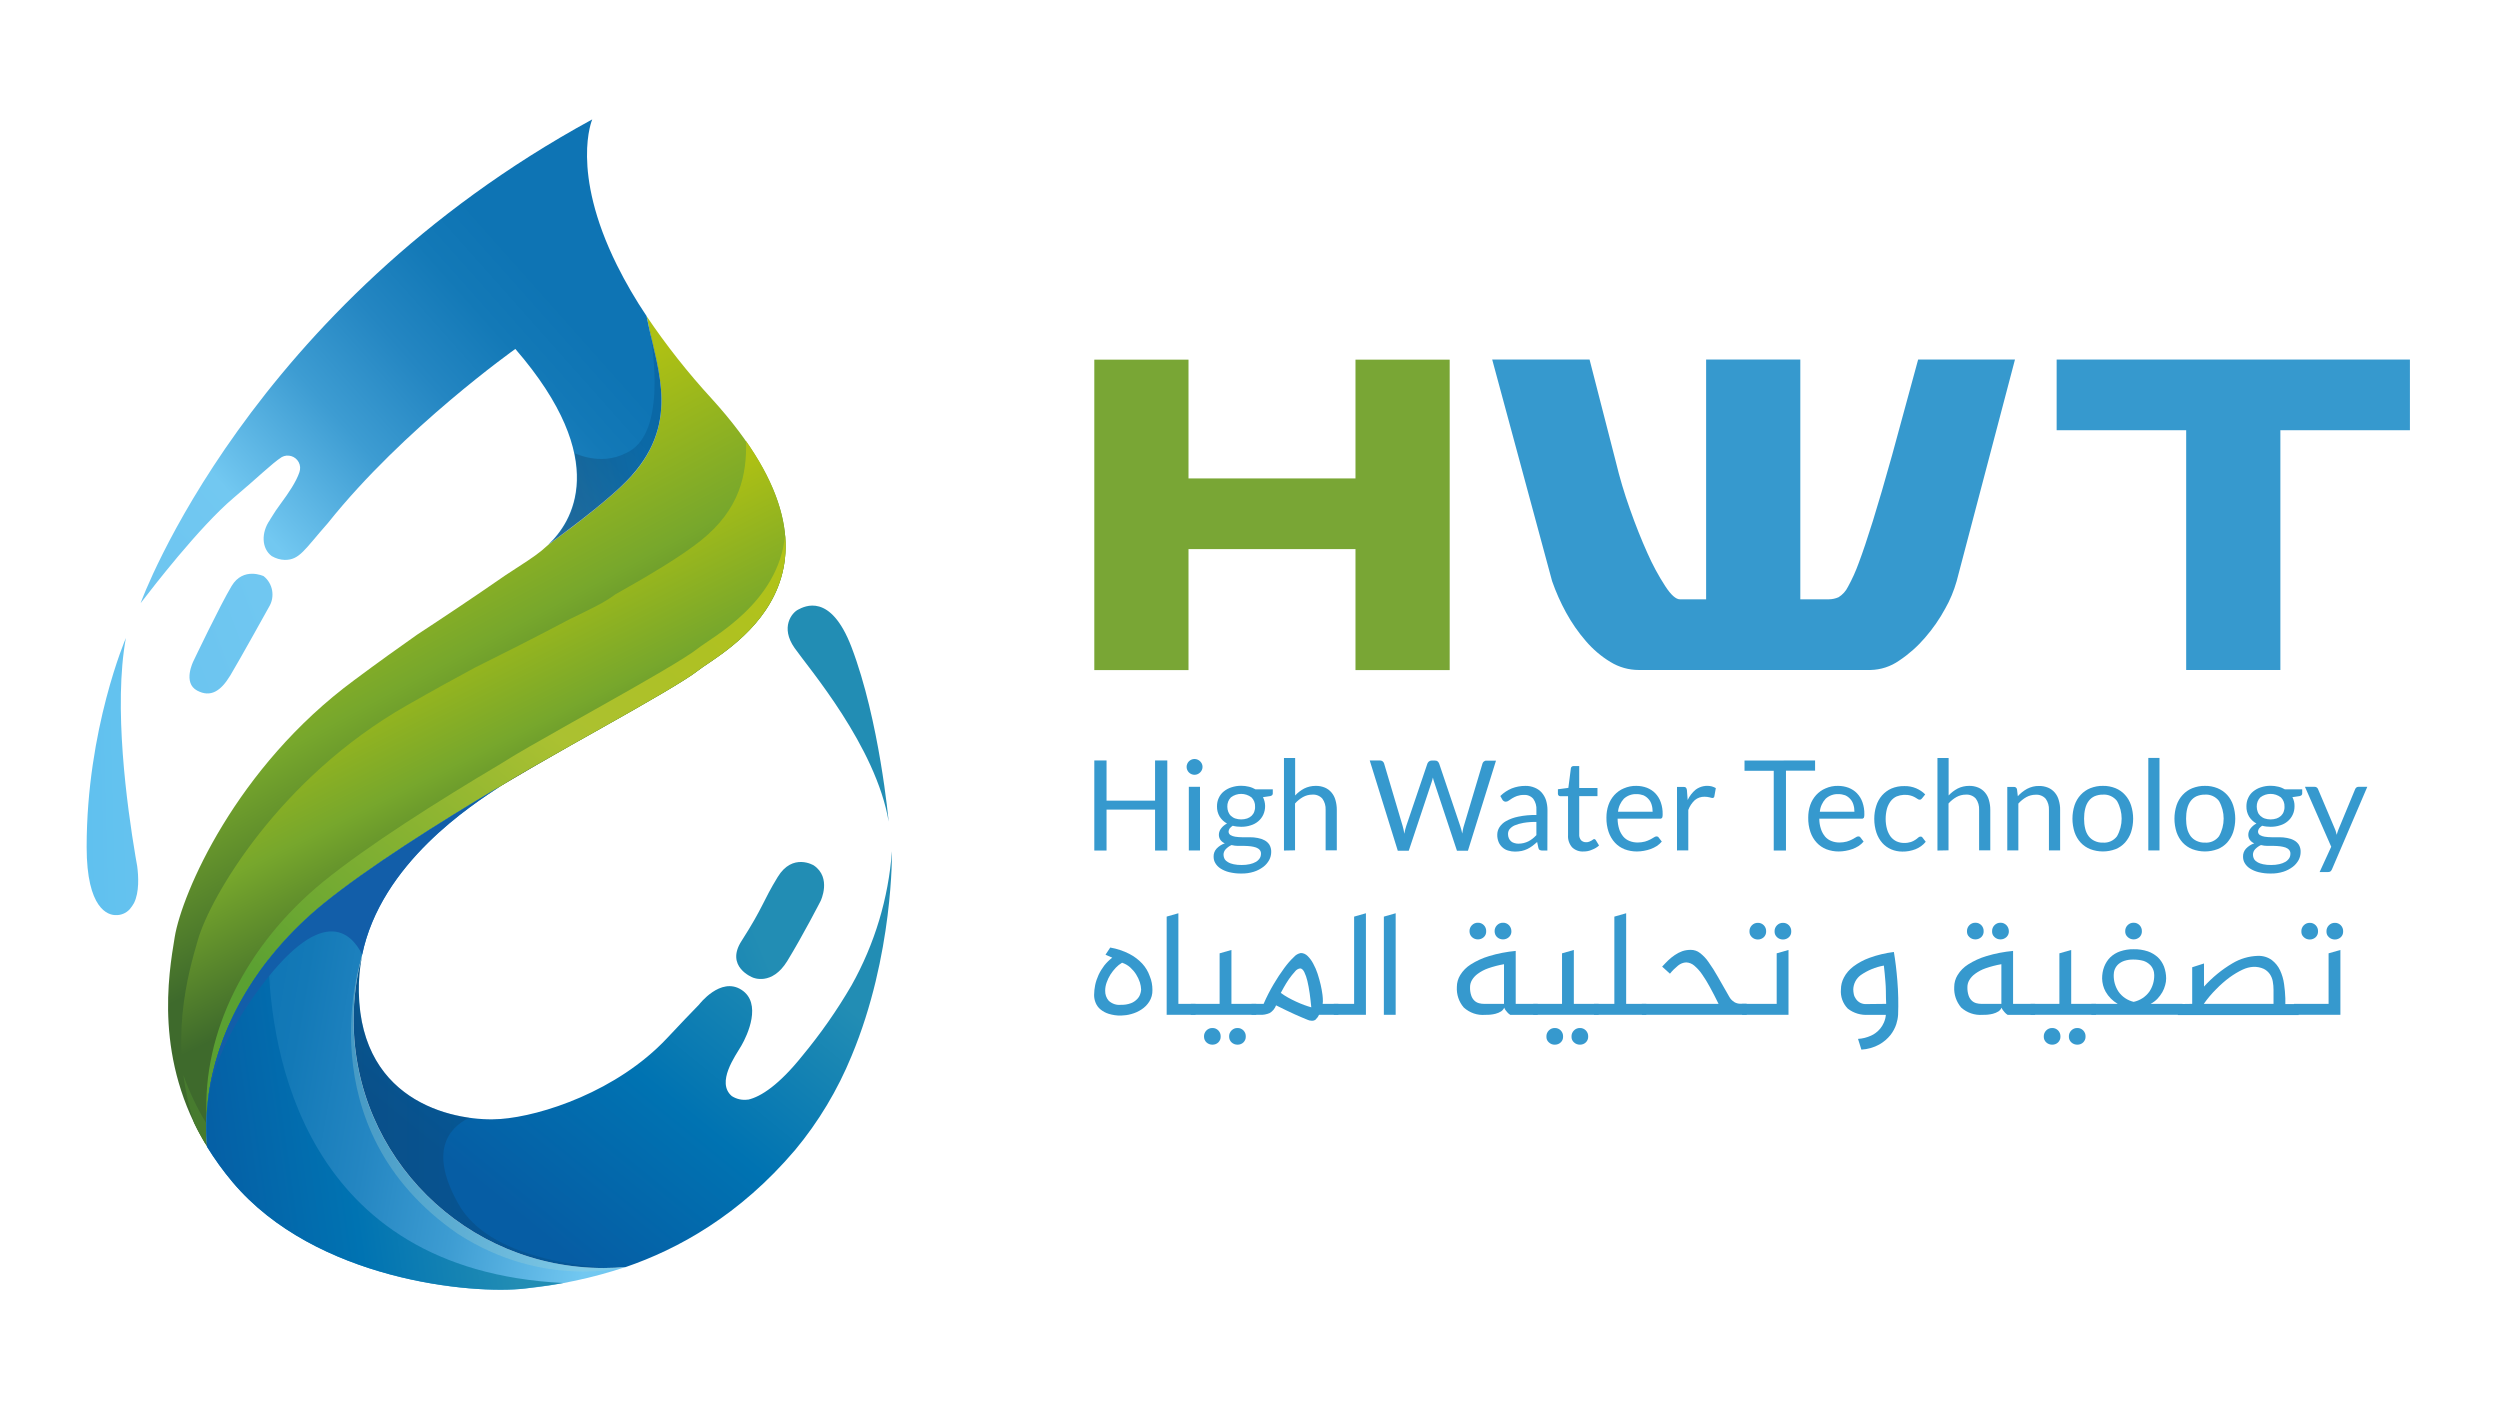 <svg xmlns="http://www.w3.org/2000/svg" xmlns:xlink="http://www.w3.org/1999/xlink" id="Calque_1" x="0px" y="0px" viewBox="0 0 237 134" style="enable-background:new 0 0 237 134;" xml:space="preserve"><style type="text/css">	.st0{fill:#79A635;}	.st1{fill:#3699CE;}	.st2{fill:#040505;}	.st3{fill:url(#Tracé_41_1_);}	.st4{fill:url(#Tracé_42_1_);}	.st5{opacity:0.31;fill:url(#Tracé_43_1_);enable-background:new    ;}	.st6{fill:url(#Tracé_44_1_);}	.st7{fill:url(#Tracé_45_1_);}	.st8{fill:url(#Tracé_46_1_);}	.st9{fill:url(#Tracé_47_1_);}	.st10{fill:url(#Tracé_48_1_);}	.st11{fill:url(#Tracé_49_1_);}	.st12{fill:#125EA9;}	.st13{fill:url(#Tracé_51_1_);}	.st14{fill:url(#Tracé_52_1_);}	.st15{fill:url(#Tracé_53_1_);}	.st16{opacity:0.3;fill:url(#Tracé_54_1_);enable-background:new    ;}	.st17{opacity:0.3;}	.st18{fill:#A6D5D4;}	.st19{opacity:0.3;fill:url(#Tracé_57_1_);enable-background:new    ;}</style><g id="Groupe_12_2_" transform="translate(-4459.605 -337.532)">	<g id="Groupe_5_2_" transform="translate(4459.605 720.027)">		<g id="Groupe_1_2_" transform="translate(0 0)">			<path id="Trac&#xE9;_1_2_" class="st0" d="M112.67-337.14h15.83v-11.26h8.93v29.43h-8.93v-11.47h-15.83v11.47h-8.93v-29.43h8.93    L112.67-337.14z"></path>			<path id="Trac&#xE9;_2_2_" class="st1" d="M159.25-325.68h2.49v-22.73h8.93v22.73h2.69c0.32,0,0.65-0.07,0.94-0.2    c0.38-0.24,0.69-0.58,0.89-0.99c0.4-0.73,0.74-1.48,1.02-2.26c0.37-0.98,0.82-2.31,1.34-3.98c0.52-1.67,1.13-3.76,1.83-6.27    c0.69-2.5,1.51-5.51,2.46-9.03h9.18l-5.53,21.01c-0.26,0.91-0.62,1.79-1.09,2.61c-0.53,0.98-1.17,1.9-1.9,2.74    c-0.72,0.84-1.54,1.57-2.46,2.18c-0.8,0.56-1.74,0.87-2.71,0.89h-21.97c-0.95,0-1.88-0.26-2.69-0.76    c-0.88-0.53-1.66-1.2-2.33-1.98c-0.72-0.83-1.35-1.74-1.88-2.71c-0.52-0.95-0.96-1.94-1.32-2.97l-5.68-21.01h9.23l2.49,9.69    c0.36,1.5,0.8,2.98,1.32,4.44c0.54,1.54,1.1,2.94,1.67,4.21c0.48,1.09,1.05,2.15,1.7,3.15    C158.41-326.09,158.88-325.68,159.25-325.68z"></path>			<path id="Trac&#xE9;_3_2_" class="st1" d="M216.18-341.71v22.73h-8.93v-22.73h-12.28v-6.7h33.49v6.7H216.18z"></path>		</g>		<g id="Groupe_3_2_" transform="translate(0 81.736)">			<g id="Groupe_2_2_">				<path id="Trac&#xE9;_4_2_" class="st1" d="M110.66-383.6h-1.16v-3.88h-4.6v3.88h-1.16v-8.54h1.16v3.81h4.6v-3.81h1.16L110.66-383.6z     "></path>				<path id="Trac&#xE9;_5_2_" class="st1" d="M114-391.53c0,0.1-0.02,0.2-0.06,0.29c-0.04,0.09-0.1,0.17-0.17,0.24     c-0.07,0.07-0.15,0.12-0.24,0.16c-0.09,0.04-0.19,0.06-0.29,0.06c-0.1,0-0.2-0.02-0.29-0.06c-0.09-0.04-0.17-0.09-0.24-0.16     c-0.07-0.07-0.12-0.15-0.16-0.24c-0.04-0.09-0.06-0.19-0.06-0.29c0-0.1,0.02-0.2,0.06-0.29c0.04-0.09,0.09-0.17,0.16-0.24     c0.07-0.07,0.15-0.12,0.24-0.16c0.09-0.04,0.19-0.06,0.29-0.06c0.1,0,0.2,0.02,0.29,0.06c0.09,0.04,0.17,0.09,0.24,0.16     c0.07,0.07,0.13,0.15,0.17,0.24C113.98-391.73,114-391.63,114-391.53z M113.76-389.64v6.03h-1.06v-6.03H113.76z"></path>				<path id="Trac&#xE9;_6_2_" class="st1" d="M117.66-389.74c0.25,0,0.5,0.03,0.74,0.09c0.22,0.05,0.43,0.14,0.62,0.25h1.64v0.39     c0,0.13-0.08,0.21-0.25,0.25l-0.68,0.1c0.26,0.52,0.27,1.13,0.03,1.66c-0.11,0.24-0.27,0.45-0.47,0.62     c-0.21,0.18-0.45,0.31-0.72,0.39c-0.29,0.1-0.6,0.14-0.91,0.14c-0.27,0-0.54-0.03-0.8-0.1c-0.11,0.07-0.21,0.16-0.29,0.26     c-0.06,0.08-0.09,0.18-0.1,0.28c-0.01,0.13,0.06,0.26,0.17,0.34c0.14,0.08,0.3,0.14,0.46,0.16c0.21,0.03,0.43,0.05,0.65,0.05     h0.74c0.25,0,0.5,0.02,0.74,0.07c0.23,0.04,0.44,0.11,0.65,0.22c0.19,0.1,0.34,0.24,0.46,0.42c0.12,0.21,0.18,0.45,0.17,0.69     c0,0.27-0.07,0.53-0.19,0.76c-0.14,0.25-0.33,0.48-0.56,0.65c-0.27,0.2-0.57,0.36-0.89,0.46c-0.38,0.12-0.78,0.18-1.19,0.17     c-0.39,0.01-0.78-0.04-1.16-0.13c-0.29-0.07-0.57-0.19-0.82-0.35c-0.2-0.13-0.37-0.3-0.49-0.51c-0.11-0.18-0.16-0.39-0.16-0.61     c-0.01-0.28,0.09-0.55,0.28-0.76c0.22-0.23,0.48-0.4,0.78-0.5c-0.16-0.07-0.3-0.18-0.41-0.32c-0.11-0.16-0.16-0.34-0.15-0.53     c0-0.09,0.02-0.18,0.05-0.27c0.03-0.1,0.08-0.19,0.15-0.28c0.07-0.1,0.15-0.18,0.24-0.26c0.1-0.09,0.21-0.16,0.33-0.22     c-0.29-0.16-0.53-0.39-0.7-0.66c-0.17-0.29-0.26-0.63-0.25-0.97c0-0.28,0.05-0.55,0.17-0.8c0.11-0.24,0.27-0.45,0.47-0.61     c0.21-0.17,0.46-0.31,0.72-0.39C117.03-389.69,117.35-389.74,117.66-389.74z M119.54-383.3c0.01-0.13-0.04-0.27-0.13-0.37     c-0.09-0.1-0.21-0.17-0.34-0.22c-0.16-0.05-0.33-0.09-0.49-0.11c-0.2-0.02-0.39-0.04-0.59-0.04h-0.63     c-0.21,0-0.41-0.03-0.61-0.08c-0.21,0.09-0.39,0.23-0.55,0.39c-0.14,0.15-0.22,0.35-0.21,0.55c0,0.13,0.04,0.26,0.1,0.38     c0.08,0.13,0.19,0.23,0.32,0.3c0.17,0.1,0.35,0.16,0.54,0.2c0.25,0.05,0.51,0.08,0.77,0.07c0.26,0,0.52-0.02,0.77-0.08     c0.2-0.04,0.4-0.12,0.58-0.22c0.15-0.09,0.27-0.21,0.36-0.35C119.5-382.99,119.54-383.14,119.54-383.3L119.54-383.3z      M117.66-386.55c0.19,0,0.39-0.03,0.57-0.09c0.15-0.05,0.3-0.14,0.42-0.25c0.11-0.11,0.2-0.24,0.25-0.38     c0.06-0.16,0.09-0.32,0.08-0.49c0.02-0.33-0.11-0.65-0.34-0.88c-0.58-0.44-1.38-0.44-1.95,0c-0.23,0.23-0.35,0.55-0.34,0.88     c0,0.17,0.03,0.33,0.09,0.49c0.06,0.15,0.14,0.28,0.25,0.38c0.12,0.11,0.26,0.2,0.41,0.25     C117.28-386.58,117.47-386.55,117.66-386.55z"></path>				<path id="Trac&#xE9;_7_2_" class="st1" d="M121.72-383.6v-8.77h1.06v3.55c0.25-0.27,0.54-0.49,0.86-0.66     c0.34-0.17,0.71-0.25,1.08-0.25c0.3-0.01,0.6,0.05,0.87,0.16c0.24,0.1,0.46,0.26,0.63,0.46c0.18,0.21,0.31,0.46,0.38,0.72     c0.09,0.3,0.13,0.62,0.13,0.93v3.84h-1.06v-3.84c0.02-0.38-0.09-0.76-0.31-1.06c-0.24-0.27-0.6-0.41-0.96-0.38     c-0.31,0-0.61,0.08-0.88,0.23c-0.28,0.16-0.54,0.37-0.75,0.61v4.44L121.72-383.6z"></path>				<path id="Trac&#xE9;_8_2_" class="st1" d="M129.85-392.14h0.96c0.09,0,0.18,0.02,0.26,0.08c0.07,0.05,0.11,0.12,0.14,0.2l1.76,5.93     c0.03,0.11,0.06,0.22,0.09,0.35c0.03,0.12,0.05,0.25,0.07,0.39c0.03-0.13,0.06-0.26,0.08-0.39c0.03-0.12,0.06-0.23,0.1-0.34     l2.01-5.93c0.03-0.07,0.08-0.14,0.14-0.19c0.07-0.06,0.16-0.09,0.25-0.09h0.33c0.09,0,0.18,0.02,0.25,0.08     c0.06,0.05,0.11,0.12,0.14,0.2l2,5.93c0.08,0.23,0.14,0.47,0.19,0.71c0.02-0.13,0.05-0.26,0.07-0.38     c0.02-0.11,0.04-0.22,0.08-0.33l1.77-5.93c0.02-0.08,0.07-0.14,0.13-0.19c0.07-0.06,0.16-0.09,0.25-0.08h0.9l-2.66,8.54h-1.04     l-2.16-6.51c-0.05-0.14-0.09-0.28-0.12-0.43c-0.02,0.08-0.04,0.16-0.06,0.23c-0.02,0.07-0.04,0.14-0.06,0.2l-2.17,6.51h-1.04     L129.85-392.14z"></path>				<path id="Trac&#xE9;_9_2_" class="st1" d="M146.69-383.6h-0.47c-0.09,0-0.17-0.01-0.25-0.05c-0.07-0.04-0.12-0.12-0.13-0.2     l-0.12-0.56c-0.16,0.14-0.31,0.27-0.46,0.38c-0.15,0.11-0.31,0.21-0.48,0.29c-0.17,0.08-0.35,0.14-0.53,0.18     c-0.21,0.04-0.42,0.06-0.63,0.06c-0.22,0-0.44-0.03-0.66-0.1c-0.2-0.06-0.38-0.16-0.53-0.3c-0.16-0.14-0.28-0.31-0.36-0.5     c-0.09-0.23-0.14-0.47-0.13-0.71c0-0.24,0.07-0.48,0.2-0.69c0.16-0.25,0.38-0.45,0.63-0.59c0.36-0.2,0.75-0.34,1.15-0.42     c0.57-0.12,1.15-0.17,1.73-0.16v-0.47c0.03-0.38-0.08-0.76-0.3-1.07c-0.22-0.25-0.55-0.39-0.89-0.36     c-0.22-0.01-0.44,0.03-0.65,0.1c-0.16,0.06-0.31,0.13-0.46,0.22c-0.13,0.08-0.24,0.16-0.33,0.22c-0.08,0.06-0.18,0.1-0.28,0.1     c-0.07,0-0.13-0.02-0.19-0.06c-0.05-0.04-0.1-0.08-0.13-0.14l-0.19-0.34c0.31-0.31,0.68-0.55,1.08-0.72     c0.41-0.16,0.84-0.24,1.28-0.24c0.31-0.01,0.61,0.05,0.9,0.17c0.25,0.1,0.48,0.26,0.66,0.46c0.18,0.21,0.32,0.45,0.41,0.72     c0.09,0.3,0.14,0.61,0.14,0.93L146.69-383.6z M143.94-384.25c0.17,0,0.34-0.02,0.51-0.06c0.15-0.04,0.3-0.09,0.44-0.16     c0.14-0.07,0.27-0.16,0.39-0.25c0.13-0.1,0.25-0.22,0.37-0.34v-1.25c-0.42-0.01-0.83,0.02-1.24,0.09     c-0.29,0.05-0.57,0.13-0.83,0.24c-0.18,0.08-0.34,0.2-0.47,0.35c-0.1,0.13-0.15,0.29-0.15,0.46c0,0.14,0.02,0.28,0.08,0.41     c0.05,0.11,0.12,0.21,0.21,0.29c0.09,0.08,0.2,0.13,0.31,0.16C143.68-384.27,143.81-384.25,143.94-384.25z"></path>				<path id="Trac&#xE9;_10_2_" class="st1" d="M150.13-383.51c-0.41,0.03-0.81-0.12-1.1-0.4c-0.27-0.32-0.41-0.73-0.38-1.15v-3.69     h-0.73c-0.06,0-0.12-0.02-0.16-0.06c-0.05-0.05-0.07-0.11-0.07-0.18v-0.42l0.99-0.13l0.24-1.86c0.01-0.06,0.03-0.11,0.08-0.15     c0.05-0.04,0.11-0.06,0.17-0.06h0.54v2.08h1.73v0.77h-1.73v3.62c-0.02,0.21,0.05,0.41,0.18,0.57c0.13,0.12,0.3,0.19,0.48,0.18     c0.1,0,0.2-0.01,0.29-0.05c0.07-0.03,0.14-0.06,0.21-0.1c0.06-0.04,0.11-0.07,0.15-0.1c0.03-0.03,0.07-0.04,0.11-0.05     c0.06,0.01,0.12,0.04,0.15,0.1l0.31,0.51c-0.19,0.18-0.42,0.31-0.66,0.4C150.67-383.56,150.4-383.51,150.13-383.51z"></path>				<path id="Trac&#xE9;_11_2_" class="st1" d="M155.13-389.73c0.34,0,0.68,0.06,1,0.18c0.3,0.12,0.57,0.29,0.79,0.52     c0.23,0.24,0.41,0.53,0.52,0.85c0.13,0.37,0.19,0.76,0.18,1.15c0.01,0.11-0.01,0.23-0.05,0.33c-0.05,0.06-0.12,0.09-0.2,0.08     h-4.02c0,0.34,0.05,0.67,0.15,0.99c0.08,0.26,0.22,0.5,0.39,0.71c0.16,0.19,0.37,0.33,0.6,0.42c0.25,0.1,0.51,0.14,0.77,0.14     c0.23,0,0.46-0.03,0.69-0.09c0.17-0.05,0.34-0.12,0.5-0.2c0.12-0.06,0.24-0.13,0.35-0.2c0.07-0.05,0.15-0.09,0.24-0.09     c0.08,0,0.16,0.03,0.2,0.1l0.3,0.39c-0.13,0.16-0.29,0.3-0.47,0.42c-0.18,0.12-0.38,0.21-0.59,0.29     c-0.21,0.08-0.43,0.13-0.65,0.17c-0.22,0.04-0.44,0.06-0.66,0.06c-0.4,0-0.79-0.07-1.16-0.21c-0.35-0.14-0.66-0.35-0.91-0.62     c-0.27-0.29-0.47-0.64-0.6-1.01c-0.15-0.44-0.22-0.91-0.21-1.38c0-0.4,0.06-0.8,0.19-1.18c0.12-0.35,0.31-0.67,0.56-0.95     c0.25-0.27,0.55-0.49,0.89-0.63C154.32-389.66,154.72-389.74,155.13-389.73z M155.15-388.95c-0.45-0.02-0.88,0.14-1.21,0.44     c-0.31,0.34-0.51,0.77-0.55,1.23h3.28c0-0.23-0.03-0.46-0.1-0.68c-0.06-0.2-0.16-0.38-0.3-0.53c-0.13-0.15-0.3-0.27-0.48-0.35     C155.59-388.91,155.38-388.95,155.15-388.95z"></path>				<path id="Trac&#xE9;_12_2_" class="st1" d="M158.98-383.6v-6.03h0.61c0.08-0.01,0.17,0.01,0.24,0.07c0.05,0.06,0.08,0.14,0.09,0.23     l0.07,0.94c0.18-0.38,0.44-0.72,0.77-0.99c0.44-0.32,1-0.43,1.52-0.3c0.13,0.04,0.26,0.09,0.38,0.16l-0.14,0.79     c-0.01,0.09-0.09,0.15-0.18,0.15c-0.09-0.01-0.17-0.03-0.26-0.06c-0.16-0.04-0.32-0.06-0.48-0.06c-0.34-0.01-0.67,0.1-0.93,0.32     c-0.28,0.26-0.49,0.58-0.62,0.93v3.84H158.98z"></path>				<path id="Trac&#xE9;_13_2_" class="st1" d="M172.07-392.14v0.97h-2.76v7.57h-1.16v-7.56h-2.77v-0.97L172.07-392.14z"></path>				<path id="Trac&#xE9;_14_2_" class="st1" d="M174.25-389.73c0.34,0,0.68,0.06,1,0.18c0.3,0.12,0.57,0.29,0.79,0.52     c0.23,0.24,0.41,0.53,0.52,0.85c0.13,0.37,0.19,0.76,0.18,1.15c0.01,0.11-0.01,0.23-0.05,0.33c-0.05,0.06-0.12,0.09-0.2,0.08     h-4.02c0,0.34,0.05,0.67,0.16,0.99c0.08,0.26,0.22,0.5,0.39,0.71c0.16,0.19,0.37,0.33,0.6,0.42c0.25,0.1,0.51,0.14,0.77,0.14     c0.23,0,0.46-0.03,0.69-0.09c0.17-0.05,0.34-0.12,0.5-0.2c0.12-0.06,0.24-0.13,0.35-0.2c0.07-0.05,0.15-0.09,0.24-0.09     c0.08,0,0.16,0.03,0.2,0.1l0.3,0.39c-0.13,0.16-0.29,0.3-0.47,0.42c-0.18,0.12-0.38,0.21-0.59,0.29     c-0.21,0.08-0.43,0.13-0.65,0.17c-0.22,0.04-0.44,0.06-0.66,0.06c-0.4,0-0.79-0.07-1.16-0.21c-0.35-0.14-0.66-0.35-0.91-0.62     c-0.27-0.29-0.47-0.63-0.6-1.01c-0.15-0.44-0.22-0.91-0.21-1.38c0-0.4,0.06-0.8,0.19-1.18c0.12-0.35,0.31-0.67,0.56-0.95     c0.25-0.27,0.55-0.49,0.89-0.63C173.44-389.66,173.84-389.74,174.25-389.73z M174.28-388.95c-0.45-0.02-0.88,0.14-1.21,0.44     c-0.31,0.34-0.51,0.77-0.55,1.23h3.28c0-0.23-0.03-0.46-0.1-0.68c-0.06-0.2-0.16-0.38-0.3-0.53c-0.13-0.15-0.3-0.27-0.48-0.35     C174.72-388.91,174.5-388.95,174.28-388.95L174.28-388.95z"></path>				<path id="Trac&#xE9;_15_2_" class="st1" d="M182.22-388.56c-0.03,0.04-0.06,0.07-0.1,0.1c-0.04,0.03-0.09,0.04-0.14,0.04     c-0.07,0-0.14-0.03-0.19-0.07c-0.09-0.06-0.17-0.11-0.26-0.16c-0.12-0.07-0.26-0.12-0.39-0.16c-0.44-0.12-0.92-0.09-1.34,0.08     c-0.22,0.1-0.42,0.26-0.57,0.46c-0.16,0.22-0.28,0.46-0.35,0.72c-0.08,0.31-0.12,0.63-0.12,0.95c0,0.33,0.04,0.66,0.13,0.97     c0.07,0.26,0.19,0.5,0.35,0.72c0.15,0.19,0.34,0.34,0.55,0.44c0.23,0.1,0.48,0.16,0.73,0.15c0.22,0.01,0.43-0.03,0.64-0.09     c0.15-0.05,0.29-0.12,0.42-0.21c0.09-0.06,0.19-0.13,0.27-0.21c0.06-0.06,0.13-0.09,0.21-0.09c0.08-0.01,0.16,0.03,0.2,0.1     l0.3,0.39c-0.26,0.32-0.6,0.56-0.98,0.71c-0.4,0.15-0.82,0.23-1.24,0.22c-0.36,0-0.72-0.07-1.05-0.21     c-0.32-0.14-0.61-0.34-0.84-0.6c-0.25-0.28-0.44-0.62-0.56-0.97c-0.14-0.42-0.21-0.87-0.21-1.32c0-0.42,0.06-0.84,0.19-1.24     c0.11-0.36,0.3-0.7,0.55-0.99c0.25-0.28,0.55-0.5,0.89-0.65c0.38-0.16,0.8-0.24,1.22-0.23c0.38-0.01,0.76,0.06,1.12,0.21     c0.32,0.14,0.62,0.33,0.86,0.58L182.22-388.56z"></path>				<path id="Trac&#xE9;_16_2_" class="st1" d="M183.67-383.6v-8.77h1.06v3.55c0.25-0.27,0.54-0.49,0.86-0.66     c0.34-0.17,0.71-0.25,1.08-0.25c0.3-0.01,0.6,0.05,0.87,0.16c0.24,0.1,0.46,0.26,0.63,0.46c0.18,0.21,0.31,0.46,0.38,0.72     c0.09,0.3,0.13,0.62,0.13,0.93v3.84h-1.06v-3.84c0.02-0.38-0.09-0.76-0.31-1.06c-0.24-0.27-0.6-0.41-0.96-0.38     c-0.31,0-0.61,0.08-0.88,0.23c-0.28,0.16-0.54,0.37-0.75,0.61v4.44L183.67-383.6z"></path>				<path id="Trac&#xE9;_17_2_" class="st1" d="M190.29-383.6v-6.03h0.63c0.14-0.01,0.26,0.08,0.29,0.22l0.08,0.66     c0.25-0.28,0.55-0.52,0.88-0.7c0.35-0.18,0.73-0.28,1.12-0.27c0.3-0.01,0.6,0.05,0.87,0.16c0.24,0.1,0.46,0.26,0.63,0.46     c0.18,0.21,0.31,0.46,0.38,0.72c0.09,0.3,0.14,0.62,0.13,0.93v3.84h-1.06v-3.84c0.02-0.38-0.09-0.76-0.31-1.06     c-0.24-0.27-0.6-0.41-0.96-0.38c-0.31,0-0.61,0.08-0.88,0.23c-0.28,0.16-0.54,0.37-0.75,0.61v4.44H190.29z"></path>				<path id="Trac&#xE9;_18_2_" class="st1" d="M199.36-389.73c0.41-0.01,0.81,0.07,1.19,0.22c0.34,0.14,0.65,0.35,0.9,0.63     c0.26,0.28,0.45,0.62,0.57,0.98c0.27,0.84,0.27,1.73,0,2.57c-0.12,0.36-0.32,0.69-0.57,0.98c-0.25,0.27-0.56,0.49-0.9,0.62     c-0.77,0.29-1.62,0.29-2.39,0c-0.35-0.14-0.66-0.35-0.91-0.62c-0.26-0.28-0.45-0.61-0.58-0.98c-0.27-0.84-0.27-1.74,0-2.57     c0.12-0.36,0.32-0.7,0.58-0.98c0.25-0.27,0.56-0.49,0.91-0.63C198.55-389.66,198.95-389.74,199.36-389.73z M199.36-384.35     c0.52,0.04,1.02-0.19,1.33-0.6c0.59-1.04,0.59-2.31,0-3.35c-0.32-0.41-0.82-0.64-1.33-0.6c-0.27-0.01-0.54,0.05-0.79,0.15     c-0.22,0.1-0.41,0.25-0.56,0.45c-0.16,0.21-0.27,0.46-0.33,0.72c-0.08,0.31-0.11,0.64-0.11,0.96c0,0.32,0.03,0.65,0.11,0.96     c0.06,0.26,0.17,0.5,0.33,0.71c0.15,0.19,0.34,0.34,0.56,0.44C198.82-384.39,199.09-384.34,199.36-384.35L199.36-384.35z"></path>				<path id="Trac&#xE9;_19_2_" class="st1" d="M204.72-392.38v8.77h-1.06v-8.77H204.72z"></path>				<path id="Trac&#xE9;_20_2_" class="st1" d="M209.03-389.73c0.41-0.01,0.81,0.07,1.19,0.22c0.34,0.14,0.65,0.35,0.91,0.63     c0.26,0.28,0.45,0.62,0.57,0.98c0.27,0.84,0.27,1.73,0,2.57c-0.12,0.36-0.32,0.69-0.57,0.98c-0.25,0.27-0.56,0.49-0.91,0.62     c-0.77,0.29-1.62,0.29-2.39,0c-0.35-0.14-0.66-0.35-0.91-0.62c-0.26-0.28-0.45-0.61-0.58-0.98c-0.27-0.84-0.27-1.74,0-2.57     c0.12-0.36,0.32-0.7,0.58-0.98c0.25-0.27,0.56-0.49,0.91-0.63C208.22-389.66,208.63-389.74,209.03-389.73z M209.03-384.35     c0.52,0.04,1.02-0.19,1.33-0.6c0.59-1.04,0.59-2.31,0-3.35c-0.32-0.41-0.82-0.64-1.33-0.6c-0.27-0.01-0.54,0.05-0.79,0.15     c-0.22,0.1-0.41,0.25-0.56,0.45c-0.16,0.21-0.27,0.46-0.33,0.72c-0.08,0.31-0.11,0.64-0.11,0.96c0,0.32,0.03,0.65,0.11,0.96     c0.06,0.26,0.18,0.5,0.33,0.71c0.15,0.19,0.34,0.34,0.56,0.44C208.5-384.39,208.76-384.34,209.03-384.35L209.03-384.35z"></path>				<path id="Trac&#xE9;_21_2_" class="st1" d="M215.25-389.74c0.25,0,0.5,0.03,0.74,0.09c0.22,0.05,0.43,0.14,0.62,0.25h1.64v0.39     c0,0.13-0.08,0.21-0.25,0.25l-0.68,0.1c0.14,0.27,0.21,0.56,0.2,0.86c0,0.28-0.05,0.55-0.17,0.8c-0.11,0.24-0.27,0.45-0.47,0.62     c-0.21,0.18-0.45,0.31-0.72,0.39c-0.29,0.1-0.6,0.14-0.91,0.14c-0.27,0-0.54-0.03-0.8-0.1c-0.11,0.07-0.21,0.16-0.29,0.26     c-0.06,0.08-0.09,0.18-0.1,0.28c-0.01,0.13,0.06,0.26,0.17,0.34c0.14,0.08,0.3,0.14,0.46,0.16c0.21,0.03,0.43,0.05,0.65,0.05     h0.74c0.25,0,0.5,0.02,0.74,0.07c0.23,0.04,0.45,0.11,0.65,0.22c0.19,0.1,0.34,0.24,0.46,0.42c0.12,0.21,0.18,0.45,0.17,0.69     c0,0.27-0.07,0.53-0.19,0.76c-0.14,0.25-0.33,0.48-0.56,0.65c-0.27,0.2-0.57,0.36-0.89,0.46c-0.38,0.12-0.78,0.18-1.19,0.17     c-0.39,0.01-0.78-0.04-1.16-0.13c-0.29-0.07-0.57-0.19-0.82-0.35c-0.2-0.13-0.37-0.3-0.49-0.51c-0.11-0.18-0.16-0.39-0.16-0.61     c-0.01-0.28,0.09-0.55,0.28-0.76c0.22-0.23,0.48-0.4,0.78-0.5c-0.16-0.07-0.3-0.18-0.41-0.32c-0.11-0.16-0.16-0.34-0.15-0.53     c0-0.09,0.02-0.18,0.05-0.27c0.03-0.1,0.08-0.19,0.15-0.28c0.15-0.2,0.35-0.37,0.57-0.48c-0.29-0.16-0.53-0.39-0.7-0.66     c-0.17-0.29-0.26-0.63-0.25-0.97c0-0.28,0.05-0.55,0.17-0.8c0.11-0.24,0.27-0.45,0.47-0.61c0.21-0.17,0.46-0.31,0.72-0.39     C214.62-389.69,214.93-389.74,215.25-389.74z M217.13-383.3c0.01-0.13-0.04-0.27-0.13-0.37c-0.09-0.1-0.21-0.17-0.34-0.22     c-0.16-0.05-0.33-0.09-0.49-0.11c-0.2-0.02-0.39-0.04-0.59-0.04h-0.63c-0.21,0-0.41-0.03-0.61-0.08     c-0.21,0.09-0.39,0.23-0.55,0.39c-0.14,0.15-0.22,0.35-0.21,0.55c0,0.13,0.04,0.26,0.1,0.38c0.08,0.13,0.19,0.23,0.32,0.3     c0.17,0.1,0.35,0.16,0.54,0.2c0.25,0.05,0.51,0.08,0.77,0.07c0.26,0,0.52-0.02,0.77-0.08c0.2-0.04,0.4-0.12,0.58-0.22     c0.15-0.09,0.27-0.21,0.36-0.35C217.09-382.99,217.13-383.14,217.13-383.3L217.13-383.3z M215.25-386.55     c0.19,0,0.39-0.03,0.57-0.09c0.15-0.05,0.3-0.14,0.42-0.25c0.11-0.11,0.2-0.24,0.25-0.38c0.06-0.16,0.09-0.32,0.08-0.49     c0.02-0.33-0.11-0.65-0.34-0.88c-0.58-0.44-1.38-0.44-1.95,0c-0.23,0.23-0.35,0.55-0.34,0.88c0,0.17,0.03,0.33,0.09,0.49     c0.05,0.15,0.14,0.28,0.25,0.38c0.12,0.11,0.26,0.2,0.41,0.25C214.87-386.58,215.06-386.55,215.25-386.55z"></path>				<path id="Trac&#xE9;_22_2_" class="st1" d="M221.07-381.82c-0.03,0.07-0.08,0.14-0.13,0.19c-0.07,0.05-0.16,0.08-0.25,0.07h-0.79     l1.1-2.4l-2.49-5.68h0.92c0.08,0,0.15,0.02,0.21,0.07c0.05,0.04,0.09,0.09,0.11,0.15l1.61,3.8c0.04,0.09,0.07,0.17,0.09,0.26     s0.05,0.18,0.07,0.27c0.03-0.09,0.06-0.18,0.08-0.27c0.03-0.09,0.06-0.18,0.1-0.27l1.57-3.79c0.02-0.06,0.07-0.12,0.12-0.16     c0.05-0.04,0.12-0.06,0.18-0.06h0.85L221.07-381.82z"></path>			</g>		</g>		<g id="Groupe_4_2_" transform="translate(8 113.591)">			<path id="Trac&#xE9;_23_2_" class="st1" d="M101.25-402.23c0.01,0.39-0.09,0.77-0.3,1.1c-0.19,0.3-0.45,0.56-0.75,0.75    c-0.3,0.2-0.63,0.34-0.97,0.43c-0.31,0.09-0.63,0.13-0.96,0.14c-0.39,0.01-0.78-0.05-1.15-0.16c-0.29-0.09-0.56-0.23-0.79-0.42    c-0.2-0.16-0.36-0.38-0.46-0.62c-0.1-0.24-0.15-0.49-0.15-0.75c0-0.31,0.04-0.63,0.1-0.94c0.07-0.33,0.18-0.65,0.32-0.96    c0.15-0.32,0.33-0.61,0.54-0.89c0.22-0.28,0.48-0.53,0.76-0.75l-0.64-0.28l0.45-0.68c0.63,0.11,1.24,0.31,1.81,0.6    c0.46,0.24,0.88,0.55,1.23,0.93c0.31,0.34,0.55,0.74,0.7,1.17C101.18-403.12,101.25-402.67,101.25-402.23z M100.18-402.27    c-0.01-0.23-0.05-0.47-0.12-0.69c-0.09-0.27-0.21-0.52-0.36-0.76c-0.16-0.25-0.35-0.47-0.57-0.67c-0.22-0.19-0.48-0.34-0.76-0.43    c-0.22,0.13-0.42,0.29-0.59,0.47c-0.19,0.2-0.36,0.42-0.51,0.65c-0.15,0.24-0.27,0.49-0.36,0.75c-0.09,0.25-0.14,0.51-0.14,0.78    c-0.01,0.35,0.11,0.7,0.34,0.96c0.32,0.29,0.74,0.43,1.17,0.38c0.32,0.01,0.63-0.04,0.93-0.15c0.22-0.08,0.41-0.21,0.58-0.38    c0.14-0.14,0.24-0.3,0.3-0.48C100.14-401.96,100.17-402.12,100.18-402.27L100.18-402.27z"></path>			<path id="Trac&#xE9;_24_2_" class="st1" d="M102.59-409.19l1.12-0.32v8.59h1.63v1.04h-2.74V-409.19z"></path>			<path id="Trac&#xE9;_25_2_" class="st1" d="M107.62-400.92v-4.79l1.12-0.32v5.11h2.35v1.04h-6.2v-1.04L107.62-400.92z M106.14-397.82    c-0.01-0.22,0.08-0.43,0.23-0.58c0.15-0.15,0.35-0.24,0.57-0.23c0.21-0.01,0.41,0.08,0.56,0.23c0.15,0.16,0.23,0.36,0.22,0.58    c0.01,0.21-0.08,0.41-0.22,0.55c-0.15,0.15-0.35,0.22-0.56,0.22c-0.21,0-0.41-0.07-0.57-0.22    C106.22-397.41,106.14-397.61,106.14-397.82L106.14-397.82z M108.52-397.82c-0.01-0.22,0.08-0.43,0.23-0.58    c0.15-0.15,0.35-0.24,0.57-0.23c0.21-0.01,0.41,0.08,0.56,0.23c0.15,0.16,0.23,0.36,0.22,0.58c0.01,0.21-0.08,0.41-0.22,0.55    c-0.15,0.15-0.35,0.22-0.56,0.22c-0.21,0-0.41-0.07-0.57-0.22C108.6-397.41,108.52-397.61,108.52-397.82L108.52-397.82z"></path>			<path id="Trac&#xE9;_26_2_" class="st1" d="M117.04-399.88c-0.08,0.18-0.2,0.34-0.34,0.47c-0.11,0.07-0.23,0.1-0.36,0.09    c-0.14,0-0.28-0.04-0.41-0.1c-0.29-0.12-0.68-0.28-1.17-0.5c-0.49-0.22-1.09-0.51-1.79-0.86c-0.11,0.3-0.32,0.56-0.6,0.73    c-0.3,0.13-0.63,0.19-0.96,0.17h-0.77v-1.04h1.15c0.28-0.65,0.6-1.27,0.96-1.88c0.31-0.53,0.65-1.04,1.01-1.53    c0.27-0.37,0.57-0.72,0.9-1.03c0.17-0.2,0.4-0.33,0.66-0.38c0.24,0,0.47,0.11,0.64,0.28c0.21,0.21,0.39,0.45,0.53,0.72    c0.17,0.31,0.31,0.63,0.42,0.97c0.12,0.36,0.21,0.71,0.29,1.04c0.07,0.31,0.13,0.62,0.17,0.94c0.03,0.21,0.04,0.43,0.04,0.65    c0,0.03,0,0.07-0.01,0.1c0,0.04-0.01,0.08-0.01,0.12h1.49v1.04L117.04-399.88z M116.31-400.59c-0.04-0.44-0.09-0.87-0.15-1.31    c-0.06-0.44-0.14-0.84-0.22-1.19c-0.07-0.3-0.17-0.59-0.3-0.86c-0.12-0.22-0.25-0.33-0.39-0.33c-0.2,0.03-0.37,0.14-0.49,0.3    c-0.2,0.22-0.39,0.46-0.56,0.7c-0.18,0.27-0.35,0.53-0.49,0.79c-0.14,0.26-0.24,0.43-0.29,0.53c0.22,0.16,0.44,0.31,0.68,0.44    c0.25,0.14,0.51,0.27,0.77,0.39c0.26,0.12,0.52,0.23,0.77,0.32C115.88-400.72,116.11-400.65,116.31-400.59L116.31-400.59z"></path>			<path id="Trac&#xE9;_27_2_" class="st1" d="M120.37-400.92v-8.27l1.12-0.32v9.63h-3.05v-1.04H120.37z"></path>			<path id="Trac&#xE9;_28_2_" class="st1" d="M123.19-409.19l1.12-0.32v9.63h-1.12V-409.19z"></path>			<path id="Trac&#xE9;_29_2_" class="st1" d="M130.11-402.52c0-0.4,0.11-0.79,0.32-1.13c0.25-0.41,0.59-0.75,1-1.01    c0.54-0.34,1.13-0.61,1.74-0.79c0.82-0.25,1.67-0.41,2.52-0.49v5.02h2.09v1.04h-2.61c-0.1-0.06-0.19-0.14-0.27-0.23    c-0.06-0.07-0.12-0.15-0.18-0.22c-0.05-0.07-0.09-0.15-0.12-0.23c-0.06,0.14-0.16,0.26-0.29,0.35c-0.17,0.11-0.35,0.18-0.54,0.23    c-0.32,0.08-0.64,0.11-0.96,0.1c-0.75,0.07-1.49-0.19-2.05-0.7C130.3-401.12,130.07-401.81,130.11-402.52z M131.31-407.8    c-0.01-0.22,0.08-0.43,0.23-0.58c0.15-0.15,0.35-0.24,0.57-0.23c0.21-0.01,0.41,0.08,0.56,0.23c0.15,0.16,0.23,0.36,0.22,0.58    c0.01,0.21-0.07,0.41-0.22,0.55c-0.15,0.14-0.35,0.22-0.56,0.22c-0.21,0-0.41-0.07-0.57-0.22    C131.39-407.39,131.31-407.59,131.31-407.8L131.31-407.8z M131.36-402.51c-0.01,0.28,0.03,0.56,0.12,0.82    c0.06,0.18,0.17,0.35,0.31,0.48c0.12,0.11,0.27,0.19,0.43,0.23c0.15,0.04,0.31,0.06,0.47,0.06h1.89v-3.76    c-0.51,0.09-1.01,0.22-1.5,0.39c-0.35,0.12-0.69,0.3-0.99,0.52c-0.22,0.16-0.41,0.36-0.55,0.6    C131.42-402.97,131.36-402.74,131.36-402.51L131.36-402.51z M133.69-407.8c-0.01-0.22,0.08-0.43,0.23-0.58    c0.15-0.15,0.35-0.24,0.57-0.23c0.21-0.01,0.41,0.08,0.56,0.23c0.15,0.16,0.23,0.36,0.23,0.58c0.01,0.21-0.08,0.41-0.23,0.55    c-0.15,0.14-0.35,0.22-0.56,0.22c-0.21,0-0.41-0.07-0.57-0.22C133.77-407.39,133.69-407.59,133.69-407.8L133.69-407.8z"></path>			<path id="Trac&#xE9;_30_2_" class="st1" d="M140.08-400.92v-4.79l1.12-0.32v5.11h2.35v1.04h-6.2v-1.04L140.08-400.92z M138.6-397.82    c-0.01-0.22,0.08-0.43,0.23-0.58c0.15-0.15,0.35-0.24,0.57-0.23c0.21-0.01,0.41,0.08,0.56,0.23c0.15,0.16,0.23,0.36,0.22,0.58    c0.01,0.21-0.07,0.41-0.22,0.55c-0.15,0.15-0.35,0.22-0.56,0.22c-0.21,0.01-0.41-0.07-0.57-0.22    C138.67-397.41,138.59-397.61,138.6-397.82L138.6-397.82z M140.98-397.82c-0.01-0.22,0.08-0.43,0.23-0.58    c0.15-0.15,0.35-0.24,0.57-0.23c0.21-0.01,0.41,0.08,0.56,0.23c0.15,0.16,0.23,0.36,0.22,0.58c0.01,0.21-0.08,0.41-0.22,0.55    c-0.15,0.15-0.35,0.22-0.56,0.22c-0.21,0-0.41-0.07-0.57-0.22C141.05-397.41,140.97-397.61,140.98-397.82L140.98-397.82z"></path>			<path id="Trac&#xE9;_31_2_" class="st1" d="M146.16-400.92h1.91v1.04h-4.96v-1.04h1.93v-8.27l1.12-0.32V-400.92z"></path>			<path id="Trac&#xE9;_32_2_" class="st1" d="M157.59-399.88h-9.94l-0.01-1.04h7.28c-0.28-0.57-0.55-1.1-0.81-1.57    c-0.23-0.43-0.48-0.84-0.76-1.24c-0.21-0.31-0.46-0.58-0.74-0.82c-0.21-0.18-0.48-0.29-0.76-0.3c-0.28,0.01-0.55,0.12-0.77,0.3    c-0.28,0.23-0.54,0.48-0.77,0.77l-0.74-0.67c0.18-0.2,0.38-0.4,0.57-0.59c0.2-0.19,0.41-0.36,0.63-0.51    c0.22-0.15,0.46-0.27,0.7-0.36c0.26-0.09,0.53-0.13,0.81-0.13c0.32,0,0.63,0.1,0.88,0.3c0.31,0.24,0.59,0.53,0.81,0.86    c0.32,0.45,0.61,0.91,0.88,1.39c0.31,0.55,0.67,1.18,1.08,1.89c0.11,0.21,0.28,0.38,0.48,0.51c0.18,0.11,0.39,0.16,0.59,0.16    h0.58L157.59-399.88z"></path>			<path id="Trac&#xE9;_33_2_" class="st1" d="M160.43-400.92v-4.79l1.12-0.32v6.15h-4.4v-1.04L160.43-400.92z M157.85-407.79    c-0.01-0.22,0.08-0.43,0.23-0.58c0.15-0.15,0.35-0.24,0.57-0.23c0.21-0.01,0.41,0.08,0.56,0.23c0.15,0.16,0.23,0.36,0.22,0.58    c0.01,0.21-0.08,0.41-0.22,0.55c-0.15,0.14-0.35,0.22-0.56,0.22c-0.21,0-0.41-0.07-0.57-0.22    C157.93-407.38,157.84-407.58,157.85-407.79z M160.23-407.79c-0.01-0.22,0.08-0.43,0.23-0.58c0.15-0.15,0.35-0.24,0.57-0.23    c0.21-0.01,0.41,0.08,0.56,0.23c0.15,0.16,0.23,0.36,0.22,0.58c0.01,0.21-0.07,0.41-0.22,0.55c-0.15,0.14-0.35,0.22-0.56,0.22    c-0.21,0-0.41-0.07-0.57-0.22C160.31-407.38,160.22-407.58,160.23-407.79z"></path>			<path id="Trac&#xE9;_34_2_" class="st1" d="M168.14-397.6c0.42-0.02,0.84-0.13,1.22-0.3c0.16-0.07,0.32-0.16,0.46-0.27    c0.16-0.12,0.3-0.25,0.43-0.41c0.14-0.17,0.25-0.36,0.34-0.56c0.1-0.23,0.17-0.48,0.19-0.74h-1.64    c-0.71,0.05-1.41-0.15-1.97-0.59c-0.47-0.48-0.71-1.15-0.65-1.82c0-0.39,0.1-0.78,0.28-1.12c0.21-0.41,0.52-0.76,0.88-1.04    c0.48-0.36,1-0.64,1.56-0.84c0.74-0.27,1.51-0.45,2.3-0.55c0.14,0.82,0.25,1.73,0.33,2.73c0.09,1.08,0.11,2.16,0.07,3.23    c-0.02,0.3-0.08,0.59-0.17,0.88c-0.12,0.37-0.31,0.72-0.55,1.03c-0.29,0.36-0.65,0.67-1.06,0.9c-0.52,0.29-1.1,0.45-1.7,0.49    L168.14-397.6z M170.81-400.92c0-0.09,0-0.17-0.01-0.26c-0.01-0.09-0.01-0.17-0.01-0.26c0-0.23-0.01-0.48-0.01-0.75    s-0.02-0.53-0.04-0.8c-0.02-0.27-0.04-0.54-0.07-0.81c-0.02-0.27-0.05-0.52-0.08-0.75c-0.79,0.14-1.54,0.45-2.2,0.91    c-0.43,0.32-0.68,0.81-0.7,1.34c0,0.15,0.02,0.31,0.05,0.46c0.03,0.16,0.1,0.31,0.2,0.45c0.22,0.33,0.59,0.51,0.99,0.49    L170.81-400.92z"></path>			<path id="Trac&#xE9;_35_2_" class="st1" d="M177.26-402.52c0-0.4,0.11-0.79,0.32-1.13c0.25-0.41,0.59-0.75,1-1.01    c0.54-0.34,1.13-0.61,1.74-0.79c0.82-0.25,1.67-0.41,2.52-0.49v5.02h2.09v1.04h-2.61c-0.1-0.06-0.19-0.14-0.27-0.23    c-0.06-0.07-0.13-0.15-0.18-0.22c-0.05-0.07-0.09-0.15-0.12-0.23c-0.06,0.14-0.16,0.26-0.29,0.35c-0.17,0.11-0.35,0.18-0.54,0.23    c-0.32,0.08-0.64,0.11-0.96,0.1c-0.75,0.06-1.49-0.19-2.05-0.7C177.46-401.12,177.22-401.81,177.26-402.52z M178.47-407.8    c-0.01-0.22,0.08-0.43,0.23-0.58c0.15-0.15,0.35-0.24,0.57-0.23c0.21-0.01,0.41,0.08,0.56,0.23c0.15,0.16,0.23,0.36,0.22,0.58    c0.01,0.21-0.08,0.41-0.22,0.55c-0.15,0.14-0.35,0.22-0.56,0.22c-0.21,0-0.41-0.07-0.57-0.22    C178.54-407.39,178.46-407.59,178.47-407.8L178.47-407.8z M178.51-402.51c-0.01,0.28,0.03,0.56,0.12,0.82    c0.06,0.18,0.17,0.35,0.31,0.48c0.12,0.11,0.27,0.19,0.43,0.23c0.15,0.04,0.31,0.06,0.47,0.06h1.89v-3.76    c-0.51,0.09-1.01,0.22-1.5,0.39c-0.35,0.12-0.69,0.3-0.99,0.52c-0.22,0.16-0.41,0.36-0.55,0.6    C178.57-402.97,178.51-402.74,178.51-402.51L178.51-402.51z M180.85-407.8c-0.01-0.22,0.08-0.43,0.23-0.58    c0.15-0.15,0.35-0.24,0.57-0.23c0.21-0.01,0.41,0.08,0.56,0.23c0.15,0.16,0.23,0.36,0.23,0.58c0.01,0.21-0.08,0.41-0.23,0.55    c-0.15,0.14-0.35,0.22-0.56,0.22c-0.21,0-0.41-0.07-0.57-0.22C180.92-407.39,180.84-407.59,180.85-407.8L180.85-407.8z"></path>			<path id="Trac&#xE9;_36_2_" class="st1" d="M187.23-400.92v-4.79l1.12-0.32v5.11h2.35v1.04h-6.2v-1.04L187.23-400.92z M185.75-397.82    c-0.01-0.22,0.08-0.43,0.23-0.58c0.15-0.15,0.35-0.24,0.57-0.23c0.21-0.01,0.41,0.08,0.56,0.23c0.15,0.16,0.23,0.36,0.22,0.58    c0.01,0.21-0.08,0.41-0.22,0.55c-0.15,0.15-0.35,0.22-0.56,0.22c-0.21,0-0.41-0.07-0.57-0.22    C185.83-397.41,185.74-397.61,185.75-397.82L185.75-397.82z M188.13-397.82c-0.01-0.22,0.08-0.43,0.23-0.58    c0.15-0.15,0.35-0.24,0.57-0.23c0.21-0.01,0.41,0.08,0.56,0.23c0.15,0.16,0.23,0.36,0.22,0.58c0.01,0.21-0.08,0.41-0.22,0.55    c-0.15,0.15-0.35,0.22-0.56,0.22c-0.21,0-0.41-0.07-0.57-0.22C188.21-397.41,188.12-397.61,188.13-397.82L188.13-397.82z"></path>			<path id="Trac&#xE9;_37_2_" class="st1" d="M190.26-399.88v-1.04h2.5c-0.48-0.28-0.88-0.68-1.15-1.16c-0.21-0.38-0.32-0.81-0.33-1.25    c0-0.38,0.06-0.76,0.2-1.12c0.13-0.33,0.32-0.63,0.57-0.88c0.27-0.26,0.59-0.45,0.94-0.57c0.42-0.14,0.85-0.21,1.29-0.2    c0.45-0.01,0.9,0.06,1.33,0.2c0.36,0.12,0.68,0.32,0.96,0.57c0.26,0.25,0.45,0.55,0.58,0.88c0.13,0.36,0.2,0.74,0.2,1.12    c0,0.21-0.03,0.43-0.09,0.63c-0.06,0.23-0.15,0.46-0.27,0.67c-0.13,0.22-0.28,0.43-0.46,0.62c-0.19,0.2-0.41,0.36-0.65,0.49h3.02    v1.04L190.26-399.88z M194.27-405.12c-0.3-0.01-0.59,0.03-0.88,0.12c-0.21,0.07-0.41,0.18-0.58,0.33    c-0.14,0.13-0.26,0.3-0.33,0.48c-0.07,0.17-0.1,0.36-0.1,0.54c-0.01,0.55,0.14,1.09,0.44,1.55c0.34,0.5,0.86,0.85,1.45,0.99    c0.6-0.13,1.13-0.47,1.49-0.97c0.31-0.46,0.47-1.01,0.46-1.57c0-0.18-0.03-0.36-0.1-0.52c-0.07-0.18-0.18-0.35-0.33-0.48    c-0.17-0.16-0.38-0.28-0.6-0.35C194.89-405.08,194.58-405.12,194.27-405.12z M193.47-407.8c-0.01-0.22,0.08-0.43,0.23-0.58    c0.15-0.15,0.35-0.24,0.57-0.23c0.21-0.01,0.41,0.08,0.56,0.23c0.15,0.16,0.23,0.36,0.22,0.58c0.01,0.21-0.08,0.41-0.22,0.55    c-0.15,0.14-0.35,0.22-0.56,0.22c-0.21,0-0.41-0.08-0.56-0.22C193.55-407.39,193.46-407.59,193.47-407.8L193.47-407.8z"></path>			<path id="Trac&#xE9;_38_2_" class="st1" d="M199.82-400.92v-3.47l1.12-0.36v2.19c0.78-0.86,1.69-1.61,2.69-2.2    c0.73-0.44,1.55-0.68,2.4-0.71c0.47-0.02,0.94,0.11,1.33,0.39c0.34,0.26,0.61,0.59,0.79,0.98c0.19,0.41,0.32,0.85,0.38,1.3    c0.07,0.45,0.1,0.9,0.12,1.36v0.54h1.26v1.04h-11.45v-1.04L199.82-400.92z M207.53-400.92v-1.32c0-0.27-0.02-0.53-0.07-0.8    c-0.04-0.25-0.14-0.49-0.28-0.7c-0.15-0.21-0.35-0.39-0.58-0.5c-0.31-0.14-0.64-0.2-0.98-0.19c-0.35,0.02-0.69,0.11-1.01,0.26    c-0.43,0.2-0.84,0.45-1.23,0.73c-0.46,0.34-0.88,0.71-1.28,1.12c-0.43,0.43-0.83,0.9-1.18,1.4L207.53-400.92z"></path>			<path id="Trac&#xE9;_39_2_" class="st1" d="M212.75-400.92v-4.79l1.12-0.32v6.15h-4.4v-1.04L212.75-400.92z M210.17-407.79    c-0.01-0.22,0.08-0.43,0.23-0.58c0.15-0.15,0.35-0.24,0.57-0.23c0.21-0.01,0.41,0.08,0.56,0.23c0.15,0.16,0.23,0.36,0.22,0.58    c0.01,0.21-0.08,0.41-0.22,0.55c-0.15,0.14-0.35,0.22-0.56,0.22c-0.21,0-0.41-0.07-0.57-0.22    C210.24-407.38,210.16-407.58,210.17-407.79L210.17-407.79z M212.55-407.79c-0.01-0.22,0.08-0.43,0.23-0.58    c0.15-0.15,0.35-0.24,0.57-0.23c0.21-0.01,0.41,0.08,0.56,0.23c0.15,0.16,0.23,0.36,0.22,0.58c0.01,0.21-0.07,0.41-0.22,0.55    c-0.15,0.14-0.35,0.22-0.56,0.22c-0.21,0-0.41-0.07-0.57-0.22C212.62-407.38,212.54-407.58,212.55-407.79L212.55-407.79z"></path>		</g>	</g>	<g id="Groupe_11_2_" transform="translate(4475.599 337.532)">		<path id="Trac&#xE9;_40_2_" class="st2" d="M38.15,70.63c-2.87,1.62-5.44,3.07-6.6,3.83C33.88,73.08,36.13,71.78,38.15,70.63z"></path>					<linearGradient id="Trac&#xE9;_41_1_" gradientUnits="userSpaceOnUse" x1="-23.301" y1="136.976" x2="-23.352" y2="137.106" gradientTransform="matrix(182.466 0 0 -245.435 4282.196 33697.746)">			<stop offset="0" style="stop-color:#3E6A2C"></stop>			<stop offset="0.496" style="stop-color:#77A72C"></stop>			<stop offset="1" style="stop-color:#ADC014"></stop>		</linearGradient>		<path id="Trac&#xE9;_41_2_" class="st3" d="M14.64,85.7c4.18-3.41,10.8-7.6,16.91-11.23c1.17-0.76,3.73-2.21,6.6-3.83   c1.06-0.6,2.06-1.16,2.97-1.67c4.02-2.26,7.93-4.5,9.03-5.38c2.21-1.76,16.76-8.82,1.32-25.8c-2.25-2.45-4.31-5.06-6.17-7.82   c0.06,0.28,0.11,0.54,0.16,0.76c0.88,4.41,3.14,9.6-2.06,14.9c-1.56,1.59-4.32,3.76-7.42,6.02c-0.24,0.22-0.46,0.41-0.63,0.55   c-0.66,0.55-1.74,1.24-3.42,2.33c-3.07,2.13-6.11,4.15-8.37,5.63c-1.75,1.23-3.72,2.64-5.95,4.3C6.35,72.76,1.25,84.72,0.57,88.83   c-0.6,3.63-1.97,11.66,3.07,19.88C2.94,100.5,7.09,91.86,14.64,85.7z"></path>					<linearGradient id="Trac&#xE9;_42_1_" gradientUnits="userSpaceOnUse" x1="-23.273" y1="136.942" x2="-23.325" y2="137.065" gradientTransform="matrix(178.556 0 0 -207.797 4188.362 28540.656)">			<stop offset="0" style="stop-color:#3E6A2C"></stop>			<stop offset="0.496" style="stop-color:#77A72C"></stop>			<stop offset="1" style="stop-color:#ADC014"></stop>		</linearGradient>		<path id="Trac&#xE9;_42_2_" class="st4" d="M54.73,41.81c0.09,3.16-0.57,6.46-4.28,9.43c-1.74,1.4-4.74,3.22-8.08,5.09   c-0.27,0.19-0.51,0.35-0.69,0.47c-0.72,0.47-1.87,1.03-3.67,1.9c-3.3,1.75-6.56,3.39-8.98,4.59c-1.88,1.01-4.01,2.18-6.42,3.56   c-12.18,6.93-18.66,18.2-19.83,22.2c-0.92,3.16-2.87,9.76-0.37,17.4c0.32,0.67,0.69,1.34,1.09,2.02c0.02-0.28,0.04-0.56,0.07-0.84   C3.3,99.76,7.41,91.59,14.64,85.7c4.18-3.41,10.8-7.6,16.91-11.23c1.17-0.76,3.73-2.21,6.6-3.83c1.06-0.6,2.06-1.16,2.97-1.67   c4.02-2.26,7.93-4.5,9.03-5.38C52.17,61.96,64.57,55.89,54.73,41.81z"></path>		<g id="Groupe_6_2_" transform="translate(28.593 122.84)">							<linearGradient id="Trac&#xE9;_43_1_" gradientUnits="userSpaceOnUse" x1="-11.769" y1="13.059" x2="-5.104" y2="15.83" gradientTransform="matrix(6.803 0 0 -20.432 62.124 238.94)">				<stop offset="0" style="stop-color:#5AA032"></stop>				<stop offset="0.496" style="stop-color:#ABC131"></stop>				<stop offset="1" style="stop-color:#B3C20E"></stop>			</linearGradient>			<path id="Trac&#xE9;_43_2_" class="st5" d="M-25.02-16.33c-0.88-1.45-1.61-2.98-2.18-4.58c0.2,1.54,0.54,3.06,1.02,4.54    c0.32,0.67,0.69,1.34,1.09,2.02c0.02-0.28,0.04-0.56,0.07-0.84C-25.03-15.57-25.03-15.95-25.02-16.33z"></path>							<linearGradient id="Trac&#xE9;_44_1_" gradientUnits="userSpaceOnUse" x1="-51.946" y1="13.968" x2="-51.681" y2="14.297" gradientTransform="matrix(171.148 0 0 -171.96 8875.668 2376.552)">				<stop offset="0" style="stop-color:#5AA032"></stop>				<stop offset="0.496" style="stop-color:#ABC131"></stop>				<stop offset="1" style="stop-color:#B3C20E"></stop>			</linearGradient>			<path id="Trac&#xE9;_44_2_" class="st6" d="M21.56-61.36c-1.1,0.88-5.01,3.12-9.03,5.38c-0.91,0.51-1.91,1.07-2.97,1.67    c-2.87,1.62-5.44,3.07-6.6,3.83c-6.11,3.63-12.72,7.82-16.91,11.23C-21.29-33.25-25.41-24.93-25-16.93    c0.34-7.34,4.35-14.75,11.05-20.22c4.18-3.41,10.8-7.6,16.91-11.23c1.17-0.76,3.73-2.21,6.6-3.83c1.06-0.6,2.06-1.16,2.97-1.67    c4.02-2.26,7.93-4.5,9.03-5.38c1.53-1.22,8.98-4.99,8.28-12.84C29.21-65.67,22.95-62.47,21.56-61.36z"></path>		</g>					<linearGradient id="Trac&#xE9;_45_1_" gradientUnits="userSpaceOnUse" x1="-22.251" y1="137.042" x2="-22.784" y2="137.152" gradientTransform="matrix(123.846 0 0 -148.99 2828.317 20526.994)">			<stop offset="0" style="stop-color:#60C1EF"></stop>			<stop offset="0.21" style="stop-color:#6BC4F0"></stop>			<stop offset="0.456" style="stop-color:#72C8F1"></stop>			<stop offset="0.497" style="stop-color:#67BEEA"></stop>			<stop offset="0.647" style="stop-color:#3D9CD2"></stop>			<stop offset="0.785" style="stop-color:#2486C2"></stop>			<stop offset="0.907" style="stop-color:#1379B7"></stop>			<stop offset="1" style="stop-color:#0E74B4"></stop>		</linearGradient>		<path id="Trac&#xE9;_45_2_" class="st7" d="M33.79,122.15c3.24-0.32,6.42-1.01,9.51-2.03c-0.68,0.06-1.36,0.09-2.06,0.09   c-13.1,0-23.72-10.53-23.72-23.52c0-2.03,0.26-4.05,0.78-6.01c1.73-8.84,10.51-14.41,13.15-16.15c0.03-0.02,0.06-0.04,0.1-0.06   c-6.11,3.63-12.72,7.82-16.91,11.23c-7.55,6.16-11.7,14.8-11.01,23.02c0.72,1.17,1.53,2.29,2.42,3.35   C13.89,121.37,28.79,122.74,33.79,122.15z"></path>		<g id="Groupe_7_2_" transform="translate(78.852 143.63)">							<linearGradient id="Trac&#xE9;_46_1_" gradientUnits="userSpaceOnUse" x1="-102.093" y1="-6.461" x2="-102.275" y2="-6.636" gradientTransform="matrix(159.071 0 0 -123.128 16216.498 -850.984)">				<stop offset="0" style="stop-color:#228DB4"></stop>				<stop offset="0.496" style="stop-color:#0073B2"></stop>				<stop offset="1" style="stop-color:#065DA4"></stop>			</linearGradient>			<path id="Trac&#xE9;_46_2_" class="st8" d="M-10.29-62.93c-0.33,4.46-1.64,8.8-3.83,12.71c-1.37,2.36-2.94,4.6-4.68,6.7    c-2.17,2.71-3.91,3.87-5.14,4.14l0-0.01c-0.53,0.08-1.08-0.04-1.53-0.33c-1.51-1.29,0.34-3.81,0.91-4.79s1.98-4.02,0-5.29    c-1.98-1.27-4.01,1.4-4.01,1.4l0,0c-0.77,0.78-1.76,1.83-3.06,3.21c-4.7,5-11.86,7.35-15.76,7.64    c-3.9,0.3-13.25-1.27-13.44-12.05c-0.02-1.12,0.08-2.25,0.29-3.35c-0.52,1.96-0.78,3.98-0.78,6.01    c0,12.99,10.62,23.52,23.72,23.52c0.69,0,1.38-0.03,2.06-0.09c4.98-1.71,10.8-4.9,16.07-11.1c2.23-2.68,4.03-5.69,5.35-8.91    C-10.12-53.1-10.29-62.93-10.29-62.93z"></path>							<linearGradient id="Trac&#xE9;_47_1_" gradientUnits="userSpaceOnUse" x1="-99.023" y1="-8.229" x2="-99.995" y2="-8.567" gradientTransform="matrix(29.86 0 0 -63.83 2926.677 -589.729)">				<stop offset="0" style="stop-color:#228DB4"></stop>				<stop offset="0.496" style="stop-color:#0073B2"></stop>				<stop offset="1" style="stop-color:#065DA4"></stop>			</linearGradient>			<path id="Trac&#xE9;_47_2_" class="st9" d="M-10.6-65.74c0,0-0.87-9.6-3.53-16.56c-1.99-5.19-4.47-3.84-5.05-3.54    c-0.59,0.29-1.72,1.67-0.34,3.64C-18.2-80.31-11.81-72.89-10.6-65.74z"></path>							<linearGradient id="Trac&#xE9;_48_1_" gradientUnits="userSpaceOnUse" x1="-97.437" y1="-8.522" x2="-98.554" y2="-9.146" gradientTransform="matrix(25.959 0 0 -34.534 2506.41 -349.037)">				<stop offset="0" style="stop-color:#228DB4"></stop>				<stop offset="0.496" style="stop-color:#0073B2"></stop>				<stop offset="1" style="stop-color:#065DA4"></stop>			</linearGradient>			<path id="Trac&#xE9;_48_2_" class="st10" d="M-17.7-61.59c0,0-2-1.23-3.42,1.1c-1.42,2.32-1.34,2.8-3.42,6.05    c-1.6,2.47,1.06,3.48,1.06,3.48s1.8,0.83,3.27-1.57c1.47-2.4,3.16-5.69,3.16-5.69S-15.98-60.42-17.7-61.59z"></path>		</g>					<linearGradient id="Trac&#xE9;_49_1_" gradientUnits="userSpaceOnUse" x1="-22.171" y1="137.102" x2="-22.442" y2="137.067" gradientTransform="matrix(105.526 0 0 -97.549 2370.446 13479.555)">			<stop offset="0" style="stop-color:#228DB4"></stop>			<stop offset="0.496" style="stop-color:#0073B2"></stop>			<stop offset="1" style="stop-color:#065DA4"></stop>		</linearGradient>		<path id="Trac&#xE9;_49_2_" class="st11" d="M9.46,90.97c-4.2,5.36-6.34,11.67-5.82,17.74c0.72,1.17,1.53,2.29,2.42,3.35   c7.84,9.31,22.74,10.68,27.73,10.09c0.99-0.12,2.22-0.27,3.63-0.52C12.68,120.39,9.65,99.57,9.46,90.97z"></path>		<g id="Groupe_8_2_" transform="translate(35.792 196.786)">			<path id="Trac&#xE9;_50_2_" class="st12" d="M-17.45-106.29c1.81-8.73,10.49-14.24,13.11-15.97c0.03-0.02,0.06-0.04,0.1-0.06    c-6.11,3.63-12.72,7.82-16.91,11.23c-6.25,5.1-10.17,11.89-10.94,18.74c0.36-2.7,1.58-6.09,4.47-10.14    C-21.3-111.33-18.47-108.36-17.45-106.29z"></path>		</g>		<g id="Groupe_9_2_">							<linearGradient id="Trac&#xE9;_51_1_" gradientUnits="userSpaceOnUse" x1="-23.215" y1="135.9" x2="-22.884" y2="136.174" gradientTransform="matrix(153.885 0 0 -142.928 3559.727 19493.701)">				<stop offset="0" style="stop-color:#60C1EF"></stop>				<stop offset="0.21" style="stop-color:#6BC4F0"></stop>				<stop offset="0.456" style="stop-color:#72C8F1"></stop>				<stop offset="0.497" style="stop-color:#67BEEA"></stop>				<stop offset="0.647" style="stop-color:#3D9CD2"></stop>				<stop offset="0.785" style="stop-color:#2486C2"></stop>				<stop offset="0.907" style="stop-color:#1379B7"></stop>				<stop offset="1" style="stop-color:#0E74B4"></stop>			</linearGradient>			<path id="Trac&#xE9;_51_2_" class="st13" d="M45.46,30.72c-0.05-0.22-0.1-0.48-0.16-0.76c-1.04-1.55-1.98-3.16-2.81-4.83    c-4.44-8.96-2.34-13.81-2.34-13.81C7.54,29.09-2.6,56.99-2.66,57.17l0,0l0.02-0.02c0.71-0.93,2.03-2.62,3.53-4.41    c1.7-2.02,3.65-4.18,5.26-5.54c2.25-1.89,3.62-3.26,4.57-3.87c0.57-0.31,1.29-0.09,1.6,0.48c0.16,0.3,0.18,0.64,0.07,0.96l0,0    c-0.31,0.92-1.06,2.01-1.71,2.89c-0.37,0.49-0.71,1-1.03,1.53c-0.02,0.04-0.04,0.07-0.06,0.11c-0.84,1.19-0.79,2.71,0.18,3.42    l0,0l0,0c0.38,0.22,0.8,0.35,1.24,0.36c1.4,0,1.83-0.94,4.07-3.48c7.2-9.03,17.76-16.5,17.78-16.52    c9.19,10.62,5.32,16.51,3.12,18.54c3.09-2.25,5.85-4.42,7.42-6.02C48.6,40.32,46.34,35.13,45.46,30.72z"></path>							<linearGradient id="Trac&#xE9;_52_1_" gradientUnits="userSpaceOnUse" x1="-5.641" y1="136.125" x2="-2.29" y2="136.604" gradientTransform="matrix(15.226 0 0 -81.869 78.108 11220.792)">				<stop offset="0" style="stop-color:#60C1EF"></stop>				<stop offset="0.21" style="stop-color:#6BC4F0"></stop>				<stop offset="0.456" style="stop-color:#72C8F1"></stop>				<stop offset="0.497" style="stop-color:#67BEEA"></stop>				<stop offset="0.647" style="stop-color:#3D9CD2"></stop>				<stop offset="0.785" style="stop-color:#2486C2"></stop>				<stop offset="0.907" style="stop-color:#1379B7"></stop>				<stop offset="1" style="stop-color:#0E74B4"></stop>			</linearGradient>			<path id="Trac&#xE9;_52_2_" class="st14" d="M-3.72,86.22c0.02-0.02,0.04-0.04,0.06-0.07c0.14-0.17,0.26-0.35,0.37-0.54    c0.51-1.03,0.43-2.55,0.3-3.51c-0.05-0.28-0.1-0.59-0.16-0.91l0,0l0,0c-0.81-4.81-2.1-14.23-0.91-20.71c0,0-3.72,8.63-3.72,19.82    c0,5.92,2.07,6.45,2.73,6.45C-4.55,86.78-4.06,86.58-3.72,86.22z"></path>							<linearGradient id="Trac&#xE9;_53_1_" gradientUnits="userSpaceOnUse" x1="-14.33" y1="133.231" x2="-12.25" y2="134.339" gradientTransform="matrix(24.515 0 0 -35.389 340.668 4787.495)">				<stop offset="0" style="stop-color:#60C1EF"></stop>				<stop offset="0.21" style="stop-color:#6BC4F0"></stop>				<stop offset="0.456" style="stop-color:#72C8F1"></stop>				<stop offset="0.497" style="stop-color:#67BEEA"></stop>				<stop offset="0.647" style="stop-color:#3D9CD2"></stop>				<stop offset="0.785" style="stop-color:#2486C2"></stop>				<stop offset="0.907" style="stop-color:#1379B7"></stop>				<stop offset="1" style="stop-color:#0E74B4"></stop>			</linearGradient>			<path id="Trac&#xE9;_53_2_" class="st15" d="M9,54.62c0,0-1.93-0.92-3.04,0.94c-1.12,1.87-3.62,7.12-3.62,7.12S1.3,64.73,2.7,65.47    c1.27,0.67,2.23,0.06,3.14-1.44c0.9-1.5,3.66-6.48,3.66-6.48C10.1,56.58,9.88,55.32,9,54.62z"></path>		</g>					<linearGradient id="Trac&#xE9;_54_1_" gradientUnits="userSpaceOnUse" x1="-21.759" y1="137.038" x2="-21.439" y2="137.038" gradientTransform="matrix(74.54 0 0 -92.023 1639.476 12716.201)">			<stop offset="0" style="stop-color:#13304C"></stop>			<stop offset="1" style="stop-color:#004B84"></stop>		</linearGradient>		<path id="Trac&#xE9;_54_2_" class="st16" d="M41.44,120.2c-5.8-0.48-11.7-2.03-13.97-6.06c-2.75-4.86-1.08-7.13,1.01-8.18   c-4.39-0.62-10.31-3.37-10.46-11.93c-0.02-1.12,0.08-2.24,0.29-3.35c-0.52,1.96-0.78,3.98-0.78,6.01   c0,12.99,10.62,23.52,23.72,23.52C41.31,120.21,41.37,120.2,41.44,120.2z"></path>		<path id="Trac&#xE9;_55_2_" class="st2" d="M28.47,105.96"></path>		<g id="Groupe_10_2_" transform="translate(78.111 247.328)" class="st17">			<path id="Trac&#xE9;_56_2_" class="st18" d="M-60.59-150.64c0-2.03,0.26-4.05,0.78-6.01c0,0-5.52,16.19,9.11,26.29    c8.18,5.29,15.89,3.14,15.89,3.14c-0.68,0.06-1.36,0.09-2.06,0.09C-49.97-127.12-60.59-137.65-60.59-150.64z"></path>		</g>					<linearGradient id="Trac&#xE9;_57_1_" gradientUnits="userSpaceOnUse" x1="-18.899" y1="134.704" x2="-18.704" y2="134.792" gradientTransform="matrix(33.406 0 0 -64.878 668.936 8783.569)">			<stop offset="0" style="stop-color:#13304C"></stop>			<stop offset="1" style="stop-color:#004B84"></stop>		</linearGradient>		<path id="Trac&#xE9;_57_2_" class="st19" d="M44.01,44.96c0.1-0.11,0.19-0.22,0.28-0.33c0.05-0.06,0.09-0.12,0.14-0.18   c0.08-0.1,0.16-0.21,0.24-0.31c0.05-0.06,0.09-0.13,0.13-0.19c0.07-0.1,0.14-0.2,0.21-0.3c0.04-0.07,0.08-0.13,0.13-0.2   c0.06-0.1,0.12-0.19,0.18-0.29c0.04-0.07,0.07-0.13,0.11-0.2c0.05-0.1,0.11-0.19,0.16-0.29c0.03-0.07,0.06-0.13,0.1-0.2   c0.05-0.1,0.1-0.19,0.14-0.29c0.03-0.06,0.05-0.13,0.08-0.2c0.04-0.1,0.08-0.19,0.12-0.29c0.03-0.06,0.05-0.13,0.07-0.19   c0.04-0.1,0.07-0.2,0.1-0.29c0.02-0.06,0.04-0.12,0.06-0.19c0.03-0.1,0.06-0.2,0.09-0.3c0.02-0.06,0.03-0.12,0.05-0.18   c0.03-0.1,0.05-0.2,0.07-0.3c0.01-0.06,0.02-0.12,0.03-0.18c0.02-0.1,0.04-0.2,0.06-0.3c0.01-0.06,0.02-0.12,0.03-0.17   c0.02-0.1,0.03-0.2,0.04-0.3c0.01-0.06,0.01-0.11,0.02-0.17c0.01-0.1,0.02-0.21,0.03-0.31c0-0.05,0.01-0.11,0.01-0.16   c0.01-0.1,0.01-0.21,0.02-0.31c0-0.05,0-0.1,0-0.16c0-0.11,0-0.21,0-0.32c0-0.05,0-0.1,0-0.15c0-0.11,0-0.22-0.01-0.32   c0-0.05-0.01-0.09-0.01-0.14c-0.01-0.11-0.01-0.22-0.02-0.33c0-0.04-0.01-0.09-0.01-0.13c-0.01-0.11-0.02-0.22-0.03-0.33   c0-0.04-0.01-0.08-0.01-0.12c-0.01-0.12-0.03-0.23-0.04-0.35c0-0.03-0.01-0.06-0.01-0.1c-0.02-0.12-0.03-0.24-0.05-0.36   c0-0.03-0.01-0.05-0.01-0.08c-0.02-0.13-0.04-0.26-0.06-0.38c0-0.02-0.01-0.03-0.01-0.05c-0.03-0.14-0.05-0.27-0.08-0.41l0-0.02   c-0.26-1.31-0.6-2.58-0.85-3.78l0,0c0.5,2.63,1.63,10.5-2.18,12.15c-2.4,1.23-4.85,0-4.85,0l0,0c0.98,4.57-1.07,7.39-2.46,8.67   c0.39-0.28,0.77-0.56,1.14-0.84c1.31-0.97,2.53-1.92,3.61-2.79c0.15-0.13,0.3-0.25,0.45-0.37c0.44-0.37,0.85-0.72,1.22-1.06   c0.25-0.22,0.48-0.44,0.69-0.65c0.11-0.1,0.21-0.21,0.31-0.31c0.16-0.16,0.32-0.33,0.46-0.49C43.92,45.07,43.96,45.01,44.01,44.96   z"></path>	</g></g></svg>